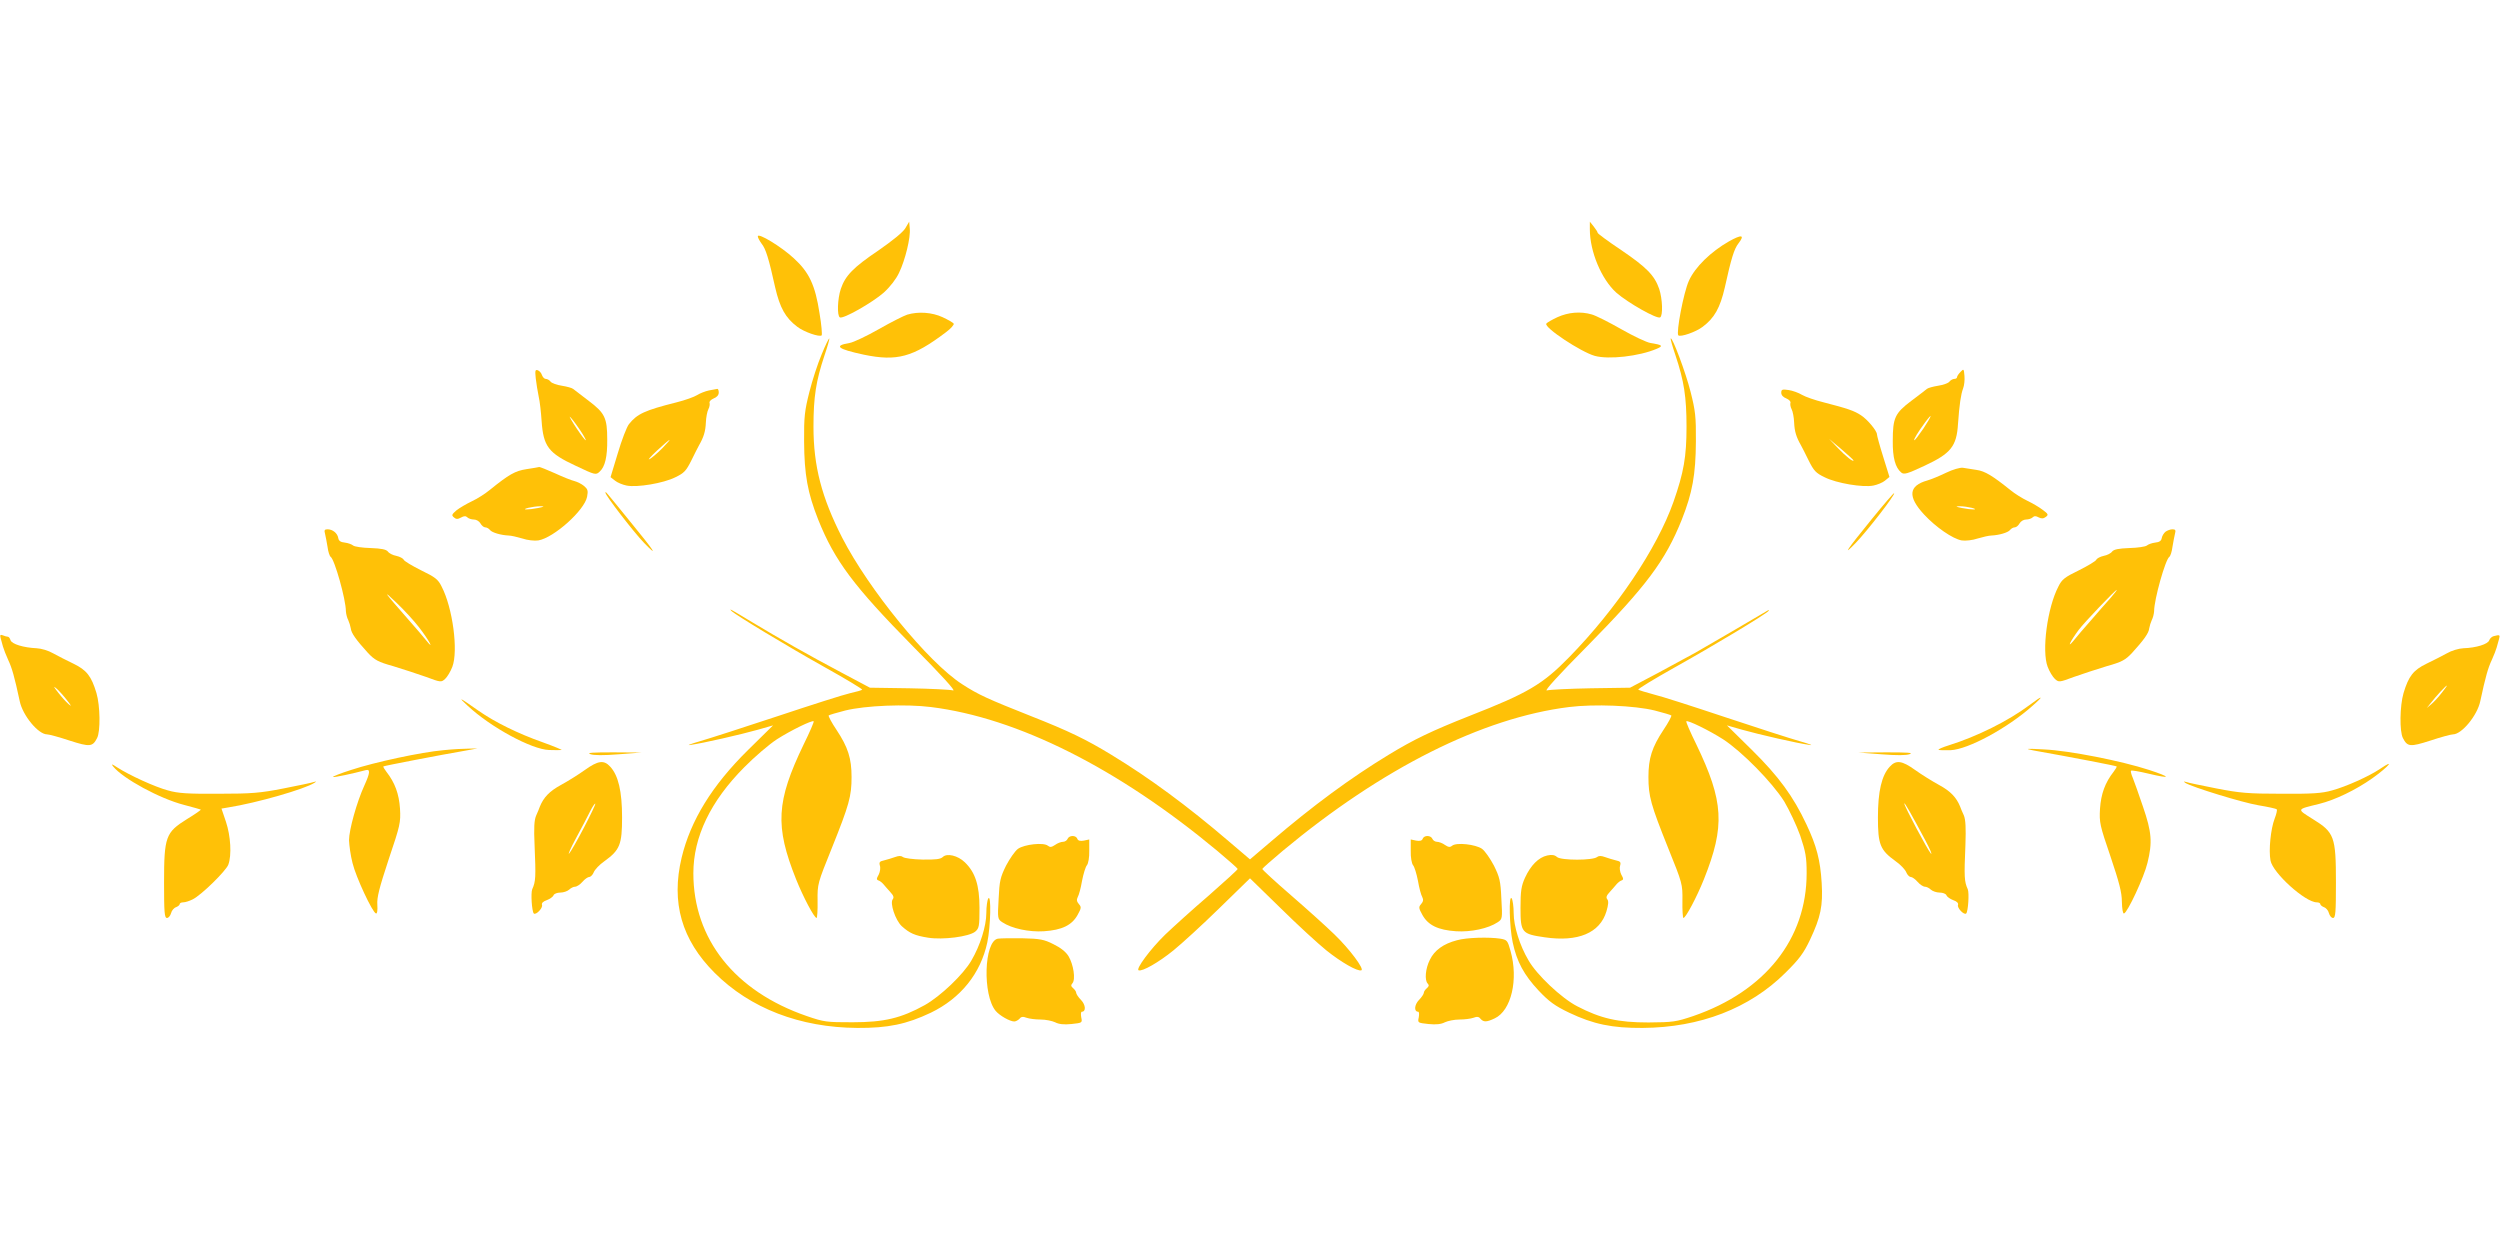 <?xml version="1.0" standalone="no"?>
<!DOCTYPE svg PUBLIC "-//W3C//DTD SVG 20010904//EN"
 "http://www.w3.org/TR/2001/REC-SVG-20010904/DTD/svg10.dtd">
<svg version="1.0" xmlns="http://www.w3.org/2000/svg"
 width="1280pt" height="640pt" viewBox="0 0 1280 640"
 preserveAspectRatio="xMidYMid meet">
<g transform="translate(0,640) scale(0.1,-0.1)"
fill="#ffc107" stroke="none">
<path d="M4635 5231 c-12 -20 -65 -63 -137 -113 -129 -87 -170 -129 -193 -197
-17 -51 -20 -137 -5 -146 16 -10 166 75 225 127 33 30 63 69 78 101 32 66 60
182 55 227 l-3 35 -20 -34z"/>
<path d="M8140 5226 c0 -114 59 -255 135 -324 59 -52 209 -137 225 -127 15 9
12 95 -5 146 -24 69 -64 110 -195 199 -66 44 -120 84 -120 88 0 4 -9 18 -20
32 l-20 25 0 -39z"/>
<path d="M3880 5190 c0 -7 9 -23 19 -37 22 -27 37 -76 70 -225 24 -104 53
-156 113 -201 35 -27 114 -54 125 -44 3 4 -1 55 -11 113 -22 144 -53 210 -132
282 -65 60 -184 132 -184 112z"/>
<path d="M8852 5164 c-93 -53 -174 -132 -205 -202 -27 -59 -66 -266 -54 -279
11 -10 90 17 125 44 60 45 89 97 113 201 33 150 48 198 70 226 34 44 17 47
-49 10z"/>
<path d="M4645 4789 c-16 -5 -82 -38 -145 -74 -63 -36 -131 -68 -150 -71 -84
-14 -62 -31 73 -60 169 -35 251 -13 419 114 26 19 44 40 41 45 -3 5 -29 20
-57 33 -54 25 -124 30 -181 13z"/>
<path d="M7974 4776 c-28 -13 -54 -28 -57 -33 -12 -20 177 -145 248 -165 72
-20 228 -2 317 36 36 15 30 20 -32 30 -19 3 -87 35 -150 71 -63 36 -131 70
-150 75 -58 17 -121 11 -176 -14z"/>
<path d="M4207 4586 c-20 -47 -48 -133 -63 -193 -24 -95 -28 -126 -27 -253 1
-171 18 -263 72 -400 85 -212 182 -341 485 -649 147 -148 222 -231 206 -226
-14 4 -115 9 -225 11 l-201 3 -143 76 c-165 87 -325 178 -461 260 -116 70
-118 71 -105 57 18 -19 286 -181 481 -290 106 -59 190 -110 188 -113 -1 -3
-29 -11 -61 -18 -32 -7 -198 -60 -369 -117 -172 -57 -352 -115 -400 -129 -49
-14 -71 -23 -49 -19 62 8 261 54 346 78 l77 22 -127 -125 c-185 -182 -295
-361 -341 -552 -55 -230 0 -421 169 -590 182 -182 437 -280 731 -282 156 -1
252 19 376 78 153 74 255 201 289 360 17 80 21 249 5 225 -5 -8 -10 -42 -10
-75 0 -67 -32 -167 -76 -242 -41 -72 -159 -184 -239 -229 -121 -67 -208 -88
-370 -88 -133 0 -145 1 -235 32 -368 127 -580 394 -580 731 0 186 88 369 260
542 52 53 128 118 168 144 72 46 181 99 188 92 3 -2 -20 -55 -51 -118 -141
-293 -148 -418 -39 -691 36 -90 93 -198 105 -198 3 0 6 39 5 88 -1 86 0 89 73
270 89 222 101 265 101 364 0 95 -18 152 -77 241 -25 37 -43 71 -40 74 4 3 41
14 84 25 104 26 312 34 439 18 444 -55 959 -314 1466 -736 57 -48 104 -89 105
-93 1 -3 -66 -64 -148 -136 -83 -71 -183 -162 -223 -200 -76 -74 -153 -178
-136 -183 19 -7 103 41 178 102 42 34 147 130 234 215 l158 154 158 -154 c86
-85 191 -181 233 -215 76 -61 160 -109 179 -102 17 5 -59 108 -138 184 -41 40
-141 130 -223 201 -81 70 -147 131 -146 134 1 4 48 45 105 93 507 422 1022
681 1466 736 127 16 335 8 439 -18 43 -11 80 -22 84 -25 3 -3 -15 -37 -40 -74
-59 -89 -77 -146 -77 -241 0 -99 12 -142 101 -364 73 -181 74 -184 73 -270 -1
-49 2 -88 5 -88 12 0 69 108 105 198 109 273 102 398 -39 691 -31 63 -54 116
-51 118 7 7 116 -46 188 -92 97 -63 251 -220 313 -318 26 -44 63 -122 82 -175
28 -84 33 -110 33 -193 0 -336 -212 -604 -580 -731 -89 -30 -104 -32 -230 -33
-156 0 -244 20 -365 83 -81 42 -207 161 -249 235 -45 76 -76 175 -76 242 0 33
-5 67 -10 75 -16 24 -12 -145 5 -225 21 -99 58 -167 133 -247 53 -56 83 -78
156 -113 124 -59 220 -79 376 -78 294 2 548 100 731 282 71 70 94 101 127 171
54 115 66 172 59 289 -7 117 -26 190 -78 300 -67 143 -142 246 -280 382 l-127
125 77 -22 c85 -24 284 -70 346 -78 22 -4 0 5 -50 19 -49 14 -223 70 -385 124
-162 54 -326 107 -365 116 -38 10 -73 21 -77 24 -4 3 80 54 185 113 199 111
465 271 482 290 6 7 -1 5 -15 -4 -35 -21 -305 -179 -360 -210 -25 -14 -110
-60 -190 -103 l-144 -76 -201 -3 c-110 -2 -211 -7 -225 -11 -16 -5 59 78 206
226 303 308 400 437 485 649 54 137 71 229 72 400 1 127 -3 158 -27 253 -25
100 -94 283 -102 274 -2 -2 9 -41 25 -88 43 -129 56 -211 56 -364 0 -153 -14
-234 -67 -385 -84 -238 -293 -549 -535 -796 -135 -138 -211 -183 -508 -299
-194 -77 -283 -119 -416 -200 -194 -118 -387 -260 -601 -443 l-108 -92 -108
92 c-214 183 -407 325 -601 443 -131 80 -221 123 -411 198 -222 88 -271 110
-354 164 -173 111 -478 485 -614 750 -105 206 -147 366 -147 568 0 153 13 235
56 364 16 47 27 86 25 88 -2 2 -20 -34 -39 -81z"/>
<path d="M2743 4463 c3 -27 10 -68 15 -93 6 -25 12 -81 15 -125 9 -131 35
-165 175 -230 99 -47 103 -48 122 -30 28 25 40 77 39 165 0 110 -12 135 -94
197 -38 29 -75 57 -81 62 -6 5 -32 12 -57 16 -26 4 -52 13 -58 21 -6 8 -17 14
-25 14 -7 0 -15 9 -19 19 -3 11 -13 22 -21 25 -14 5 -15 -1 -11 -41z m222
-258 c21 -30 36 -57 34 -59 -2 -2 -23 25 -47 61 -24 36 -39 63 -34 59 5 -3 26
-30 47 -61z"/>
<path d="M10038 4496 c-10 -10 -18 -22 -18 -27 0 -5 -6 -9 -14 -9 -7 0 -19 -6
-25 -14 -6 -8 -32 -17 -58 -21 -25 -4 -51 -11 -57 -16 -6 -5 -42 -33 -81 -62
-83 -63 -94 -86 -94 -205 -1 -85 13 -136 43 -161 14 -12 29 -8 119 34 135 63
165 99 172 215 7 99 15 152 26 181 6 15 9 44 7 65 -3 36 -4 37 -20 20z m-190
-290 c-24 -35 -45 -63 -47 -60 -4 4 19 42 56 92 41 55 35 35 -9 -32z"/>
<path d="M3630 4401 c-19 -4 -47 -15 -61 -24 -14 -9 -61 -26 -105 -37 -163
-41 -202 -59 -244 -112 -11 -14 -37 -81 -57 -149 l-37 -122 23 -18 c12 -10 39
-21 59 -25 54 -11 189 12 249 42 46 22 56 33 83 87 17 34 34 69 39 77 24 42
33 71 35 116 1 27 7 58 13 69 6 11 8 26 6 32 -3 7 7 17 21 23 16 6 26 17 26
30 0 11 -3 19 -7 19 -5 -1 -24 -4 -43 -8z m-240 -297 c-25 -25 -54 -50 -65
-55 -11 -6 7 14 40 45 73 67 85 72 25 10z"/>
<path d="M9120 4389 c0 -12 10 -23 26 -29 14 -6 24 -16 21 -23 -2 -6 0 -21 6
-32 6 -11 12 -42 13 -69 2 -45 11 -74 35 -116 5 -8 22 -43 39 -77 27 -54 37
-65 83 -87 60 -30 195 -53 249 -42 20 4 47 15 59 25 l23 19 -32 103 c-18 57
-32 109 -32 115 0 18 -48 76 -82 98 -35 23 -67 34 -191 66 -44 11 -93 28 -110
38 -18 11 -49 22 -69 25 -33 5 -38 3 -38 -14z m370 -346 c0 -11 -40 21 -80 63
l-45 47 63 -53 c34 -29 62 -55 62 -57z"/>
<path d="M2696 3998 c-59 -9 -90 -27 -189 -107 -23 -19 -64 -45 -92 -58 -27
-13 -63 -34 -78 -46 -24 -21 -26 -25 -13 -36 11 -10 20 -10 36 -1 16 9 25 9
33 1 6 -6 21 -11 34 -11 12 0 27 -9 33 -20 6 -11 17 -20 24 -20 8 0 19 -6 25
-14 11 -13 55 -26 96 -28 11 0 42 -7 69 -15 26 -9 63 -13 82 -10 79 13 237
154 250 224 6 31 3 39 -16 55 -12 10 -34 21 -49 25 -14 3 -59 21 -100 40 -40
18 -76 32 -80 32 -3 -1 -32 -6 -65 -11z m59 -199 c-51 -10 -92 -10 -50 1 17 4
44 8 60 8 25 0 24 -2 -10 -9z"/>
<path d="M9965 3980 c-33 -16 -76 -34 -97 -40 -96 -27 -102 -82 -17 -174 60
-65 147 -125 193 -133 19 -3 56 1 82 10 27 8 58 15 69 15 41 2 85 15 96 28 6
8 17 14 25 14 7 0 18 9 24 20 6 11 21 20 33 20 13 0 28 5 34 11 8 8 17 8 31 0
14 -7 24 -7 36 2 15 11 14 15 -16 37 -18 14 -53 34 -78 46 -25 12 -64 36 -87
55 -91 73 -130 97 -173 103 -25 4 -56 9 -70 11 -14 2 -52 -9 -85 -25z m130
-180 c42 -11 1 -11 -50 -1 -34 7 -35 9 -10 9 17 0 44 -4 60 -8z"/>
<path d="M3100 3877 c0 -14 144 -201 198 -257 76 -78 55 -45 -72 110 -130 160
-126 156 -126 147z"/>
<path d="M9585 3744 c-132 -162 -156 -199 -83 -123 57 59 203 247 196 254 -2
2 -53 -57 -113 -131z"/>
<path d="M1664 3668 c3 -13 9 -43 13 -68 3 -25 11 -48 16 -51 20 -13 78 -218
78 -279 1 -14 6 -34 12 -45 5 -11 11 -30 13 -42 2 -24 27 -59 88 -126 34 -36
51 -46 130 -68 50 -15 125 -40 168 -55 75 -28 77 -28 97 -10 11 10 28 38 37
62 31 81 2 302 -55 411 -18 37 -33 48 -105 83 -46 23 -86 47 -89 54 -3 7 -20
16 -38 20 -17 3 -37 13 -43 22 -9 11 -33 16 -88 18 -42 1 -83 7 -90 13 -7 6
-26 13 -43 15 -21 2 -31 9 -33 23 -4 25 -29 45 -55 45 -15 0 -18 -5 -13 -22z
m480 -478 c50 -64 84 -126 39 -70 -15 19 -55 66 -88 103 -130 148 -142 165
-66 92 40 -38 92 -95 115 -125z"/>
<path d="M11088 3678 c-9 -7 -18 -22 -20 -33 -2 -14 -12 -21 -33 -23 -17 -2
-36 -9 -43 -15 -7 -6 -48 -12 -90 -13 -55 -2 -79 -7 -88 -18 -6 -9 -26 -19
-43 -22 -18 -4 -35 -13 -38 -20 -3 -7 -43 -31 -89 -54 -72 -35 -87 -46 -105
-83 -57 -109 -86 -330 -55 -411 9 -24 26 -52 37 -62 20 -18 22 -18 97 10 43
15 118 40 168 55 79 22 96 32 130 68 61 67 86 102 88 126 2 12 8 31 13 42 6
11 11 31 12 45 0 61 58 266 78 279 5 3 13 26 16 51 4 25 10 55 13 68 5 17 2
22 -13 22 -11 0 -26 -6 -35 -12z m-284 -342 c-22 -24 -66 -75 -99 -113 -33
-37 -73 -84 -88 -103 -38 -46 -16 -1 26 55 29 39 188 205 195 205 2 0 -13 -20
-34 -44z"/>
<path d="M3 3134 c3 -10 8 -30 12 -44 4 -14 16 -45 27 -69 19 -40 32 -85 59
-211 15 -73 95 -170 140 -170 10 0 62 -14 116 -32 103 -33 117 -32 140 13 18
34 16 165 -3 230 -26 87 -50 118 -118 151 -34 16 -80 40 -104 53 -24 14 -61
25 -85 26 -66 3 -126 21 -133 41 -3 10 -9 18 -14 18 -5 0 -16 3 -25 7 -13 5
-16 2 -12 -13z m340 -319 c23 -29 25 -35 8 -20 -13 11 -37 38 -54 60 -23 29
-25 35 -8 20 13 -11 37 -38 54 -60z"/>
<path d="M12768 3143 c-9 -2 -20 -12 -23 -21 -6 -20 -67 -39 -132 -41 -24 -1
-61 -12 -85 -26 -24 -13 -70 -37 -104 -53 -68 -33 -92 -64 -118 -151 -19 -65
-21 -196 -3 -230 23 -45 37 -46 140 -13 54 18 106 32 116 32 45 0 125 97 140
170 27 126 40 171 59 211 11 24 22 53 25 64 3 11 8 30 12 43 6 22 4 23 -27 15z
m-266 -290 c-16 -21 -40 -47 -53 -58 l-24 -20 20 25 c27 35 78 90 83 90 2 0
-10 -17 -26 -37z"/>
<path d="M2395 2786 c118 -110 327 -223 416 -226 30 -1 59 -1 64 0 6 0 -37 18
-95 39 -128 45 -247 104 -330 162 -101 71 -108 74 -55 25z"/>
<path d="M10391 2790 c-108 -81 -269 -161 -413 -206 -32 -10 -55 -20 -53 -23
3 -2 31 -3 62 -2 90 4 291 113 418 226 63 55 56 58 -14 5z"/>
<path d="M2270 2559 c-113 -10 -351 -61 -472 -101 -54 -17 -96 -34 -93 -36 3
-4 101 17 168 35 24 6 22 -14 -8 -80 -38 -83 -78 -226 -78 -279 1 -26 8 -79
18 -117 17 -71 102 -253 120 -258 6 -2 9 16 7 44 -3 38 10 87 58 233 59 175
62 188 58 260 -5 75 -26 133 -70 189 -10 13 -17 25 -15 27 3 3 293 59 427 82
l55 10 -45 -1 c-25 0 -83 -3 -130 -8z"/>
<path d="M10410 2558 c202 -36 424 -79 427 -82 2 -2 -5 -14 -15 -27 -44 -56
-65 -114 -70 -190 -4 -71 -1 -84 54 -245 44 -131 58 -183 58 -231 1 -37 5 -62
11 -60 18 5 103 187 120 259 26 105 22 157 -23 288 -21 63 -45 129 -52 147 -8
18 -12 35 -9 37 3 3 43 -4 89 -15 117 -28 119 -19 3 19 -141 46 -408 99 -538
105 -92 5 -101 4 -55 -5z"/>
<path d="M3022 2539 c17 -7 69 -7 145 -1 l118 9 -145 1 c-106 0 -138 -2 -118
-9z"/>
<path d="M9633 2538 c76 -6 128 -6 145 1 20 7 -12 9 -118 9 l-145 -1 118 -9z"/>
<path d="M2995 2458 c-32 -23 -88 -58 -123 -77 -59 -32 -89 -64 -108 -111 -3
-8 -11 -29 -19 -46 -10 -23 -12 -63 -8 -150 7 -166 6 -187 -12 -227 -8 -19 -2
-113 8 -124 11 -10 48 29 42 44 -3 9 6 18 24 24 16 6 32 17 35 25 3 8 19 14
35 14 16 0 36 7 45 15 8 8 22 15 30 15 9 0 26 11 38 25 12 14 28 25 35 25 7 0
18 11 23 24 5 13 29 39 55 57 79 57 90 85 90 224 0 133 -19 215 -61 260 -32
35 -62 31 -129 -17z m-5 -295 c-34 -65 -68 -125 -76 -133 -8 -8 8 28 36 80 28
52 61 114 72 137 12 24 24 41 26 38 2 -2 -24 -57 -58 -122z"/>
<path d="M9676 2475 c-42 -45 -61 -127 -61 -260 0 -139 11 -167 90 -224 26
-18 50 -44 55 -57 5 -13 16 -24 23 -24 7 0 23 -11 35 -25 12 -14 29 -25 38
-25 8 0 22 -7 30 -15 9 -8 29 -15 45 -15 16 0 32 -6 35 -14 3 -8 19 -19 35
-25 18 -6 27 -15 24 -24 -6 -15 31 -54 42 -44 10 11 16 105 8 124 -18 40 -19
61 -12 228 3 86 1 128 -8 150 -8 16 -16 37 -19 45 -19 47 -49 79 -108 111 -35
19 -91 54 -123 77 -67 48 -97 52 -129 17z m183 -380 c23 -44 36 -73 27 -65
-16 17 -136 242 -136 256 0 9 33 -48 109 -191z"/>
<path d="M579 2476 c51 -63 239 -165 363 -197 46 -12 84 -23 86 -24 2 -2 -30
-24 -71 -49 -109 -68 -117 -90 -117 -325 0 -153 2 -181 15 -181 8 0 17 11 21
25 3 13 15 27 25 30 10 4 19 11 19 16 0 5 8 9 18 9 11 0 32 7 48 15 44 21 171
146 183 178 18 48 12 147 -12 219 l-23 68 35 6 c146 23 392 94 441 126 12 8
11 8 -4 4 -10 -4 -80 -18 -155 -33 -118 -23 -162 -27 -331 -27 -157 -1 -208 2
-260 17 -67 18 -198 78 -260 118 -27 18 -32 19 -21 5z"/>
<path d="M12187 2464 c-58 -39 -174 -91 -247 -111 -52 -15 -103 -18 -260 -17
-169 0 -213 4 -331 27 -75 15 -145 29 -155 33 -16 4 -16 4 -4 -5 34 -21 290
-100 373 -114 48 -8 91 -17 94 -21 3 -3 -2 -25 -11 -48 -20 -52 -31 -161 -21
-214 12 -64 178 -214 237 -214 10 0 18 -4 18 -9 0 -5 9 -12 19 -16 10 -3 22
-17 25 -30 4 -14 13 -25 21 -25 13 0 15 28 15 181 0 236 -8 257 -118 325 -84
53 -86 49 32 78 81 20 187 71 272 131 84 60 120 103 41 49z"/>
<path d="M5466 2105 c-3 -8 -14 -15 -23 -15 -10 0 -29 -7 -41 -16 -18 -12 -26
-13 -37 -4 -22 18 -120 7 -153 -16 -15 -11 -42 -50 -61 -86 -29 -59 -34 -78
-38 -170 -6 -102 -5 -104 19 -120 48 -32 137 -51 213 -46 92 6 143 31 172 83
20 36 20 41 7 56 -11 13 -13 22 -6 36 6 10 16 47 22 83 7 36 18 72 25 80 7 8
13 41 12 73 l0 59 -28 -6 c-18 -3 -29 -1 -33 9 -7 20 -42 19 -50 0z"/>
<path d="M7284 2105 c-4 -10 -15 -12 -33 -9 l-28 6 0 -59 c-1 -32 5 -65 12
-73 7 -8 18 -44 25 -80 6 -36 16 -73 22 -83 7 -14 5 -23 -6 -36 -13 -15 -13
-20 7 -56 29 -52 80 -77 172 -83 76 -5 165 14 213 46 24 16 25 18 19 120 -4
92 -9 111 -38 170 -19 36 -46 75 -61 86 -33 23 -131 34 -153 16 -11 -9 -19 -8
-37 4 -12 9 -31 16 -41 16 -9 0 -20 7 -23 15 -8 19 -43 20 -50 0z"/>
<path d="M4827 2012 c-12 -11 -36 -14 -104 -13 -48 1 -93 7 -100 13 -9 7 -21
7 -40 0 -16 -6 -41 -13 -56 -17 -23 -5 -27 -9 -22 -27 4 -11 1 -32 -6 -46 -12
-21 -12 -26 -1 -30 7 -2 18 -11 25 -19 7 -8 22 -26 35 -40 17 -18 20 -28 13
-37 -16 -19 13 -107 46 -138 40 -36 66 -48 135 -59 75 -12 209 5 241 31 20 17
22 27 22 122 0 116 -22 182 -75 233 -36 35 -92 48 -113 27z"/>
<path d="M7922 2020 c-45 -10 -85 -51 -114 -114 -19 -42 -23 -68 -23 -154 0
-127 6 -134 124 -151 170 -25 283 22 316 133 10 34 12 53 4 62 -7 9 -4 19 13
37 13 14 28 32 35 40 7 8 18 17 25 19 11 4 11 9 -1 30 -7 14 -10 35 -6 46 5
18 1 22 -22 27 -15 4 -40 11 -56 17 -19 7 -31 7 -40 0 -21 -18 -184 -18 -205
0 -12 11 -27 13 -50 8z"/>
<path d="M5109 1594 c-71 -13 -79 -289 -11 -370 20 -24 73 -54 95 -54 8 0 20
7 27 14 8 11 18 12 36 5 14 -5 46 -9 72 -9 26 0 59 -7 74 -14 19 -10 45 -13
84 -9 55 6 56 6 50 34 -3 16 -2 29 3 29 22 0 20 35 -4 60 -14 14 -25 31 -25
37 0 6 -7 16 -15 23 -12 10 -13 16 -4 26 17 20 5 96 -20 138 -14 23 -41 44
-78 62 -47 24 -69 28 -157 30 -55 1 -113 0 -127 -2z"/>
<path d="M7460 1586 c-70 -18 -116 -52 -139 -100 -23 -45 -28 -105 -11 -122 8
-8 6 -15 -5 -24 -8 -7 -15 -17 -15 -23 0 -6 -11 -23 -25 -37 -24 -25 -26 -60
-4 -60 5 0 6 -13 3 -29 -6 -28 -5 -28 50 -34 39 -4 65 -1 84 9 15 7 48 14 74
14 26 0 58 4 72 9 18 7 28 6 36 -5 16 -18 31 -18 73 2 85 40 122 199 81 345
-15 54 -18 57 -52 63 -59 9 -173 6 -222 -8z"/>
</g>
</svg>
